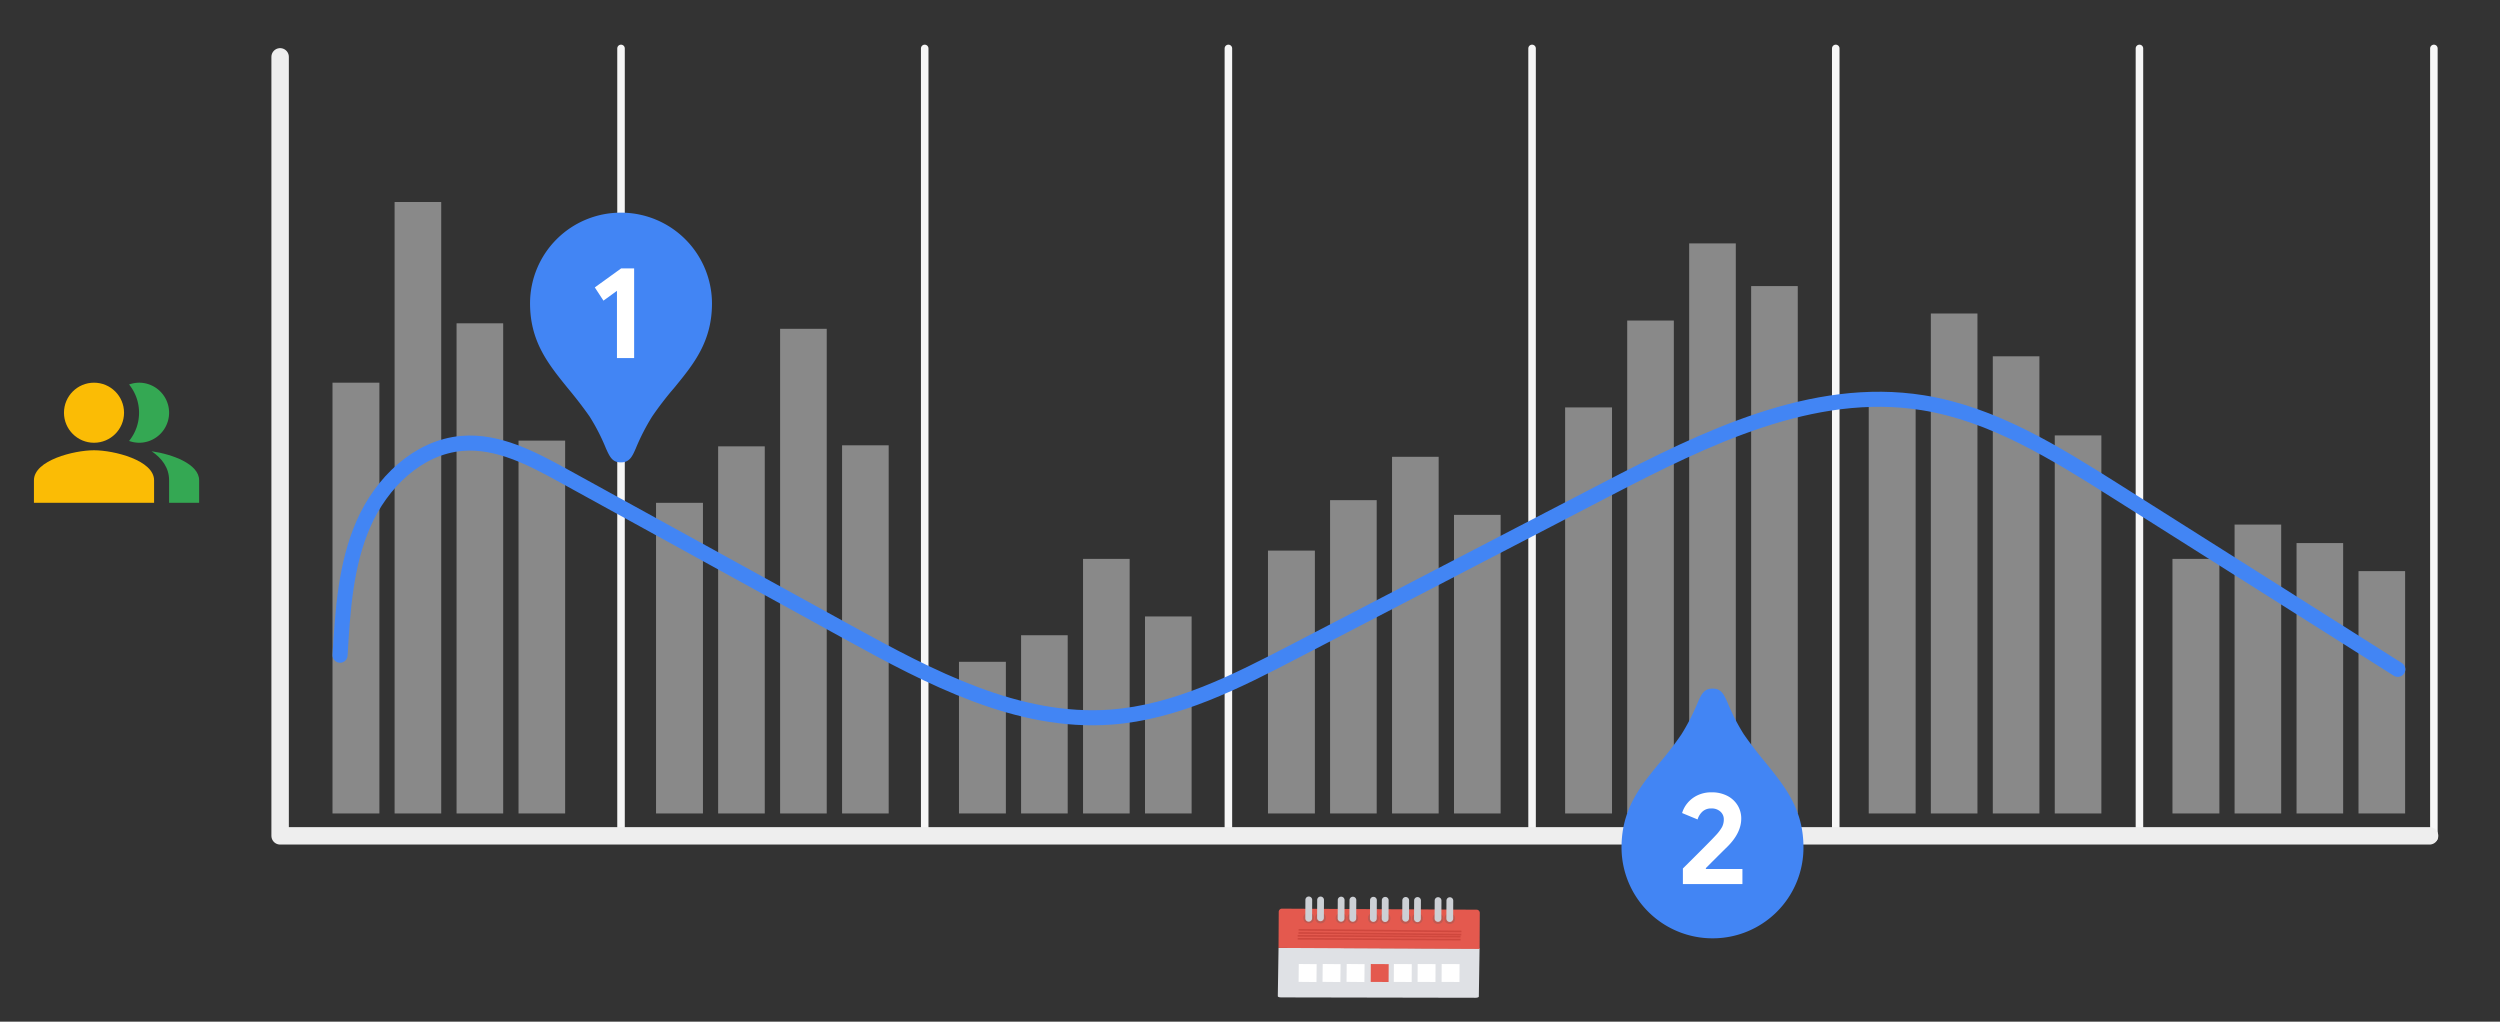 <svg xmlns="http://www.w3.org/2000/svg" width="995.392" height="406.773" viewBox="0 0 995.392 406.773">
  <rect x="0" y="0" width="995.392" height="406.773" fill="#333333" stroke="none"/>
  <g opacity="0.5">
    <rect x="132.387" y="152.369" width="18.669" height="171.514" fill="#e0e0e0"/>
    <rect x="157.114" y="80.433" width="18.557" height="243.451" fill="#e0e0e0"/>
    <rect x="181.785" y="128.732" width="18.557" height="195.151" fill="#e0e0e0"/>
    <rect x="206.455" y="175.437" width="18.557" height="148.446" fill="#e0e0e0"/>
  </g>
  <g opacity="0.5">
    <rect x="261.211" y="200.206" width="18.669" height="123.677" fill="#e0e0e0"/>
    <rect x="285.937" y="177.718" width="18.557" height="146.166" fill="#e0e0e0"/>
    <rect x="310.608" y="130.919" width="18.557" height="192.964" fill="#e0e0e0"/>
    <rect x="335.279" y="177.304" width="18.557" height="146.579" fill="#e0e0e0"/>
  </g>
  <g opacity="0.5">
    <rect x="381.823" y="263.504" width="18.669" height="60.379" fill="#e0e0e0"/>
    <rect x="406.55" y="252.925" width="18.557" height="70.958" fill="#e0e0e0"/>
    <rect x="431.221" y="222.526" width="18.557" height="101.357" fill="#e0e0e0"/>
    <rect x="455.891" y="245.447" width="18.557" height="78.436" fill="#e0e0e0"/>
  </g>
  <g opacity="0.5">
    <rect x="504.856" y="219.224" width="18.669" height="104.659" fill="#e0e0e0"/>
    <rect x="529.583" y="199.141" width="18.557" height="124.742" fill="#e0e0e0"/>
    <rect x="554.254" y="181.882" width="18.557" height="142.002" fill="#e0e0e0"/>
    <rect x="578.924" y="205.002" width="18.557" height="118.881" fill="#e0e0e0"/>
  </g>
  <g opacity="0.5">
    <rect x="623.164" y="162.219" width="18.669" height="161.664" fill="#e0e0e0"/>
    <rect x="647.89" y="127.626" width="18.557" height="196.257" fill="#e0e0e0"/>
    <rect x="672.561" y="96.913" width="18.557" height="226.97" fill="#e0e0e0"/>
    <rect x="697.231" y="113.912" width="18.557" height="209.971" fill="#e0e0e0"/>
  </g>
  <g opacity="0.5">
    <rect x="744.051" y="161.415" width="18.669" height="162.468" fill="#e0e0e0"/>
    <rect x="768.778" y="124.824" width="18.557" height="199.059" fill="#e0e0e0"/>
    <rect x="793.449" y="141.865" width="18.557" height="182.018" fill="#e0e0e0"/>
    <rect x="818.119" y="173.367" width="18.557" height="150.516" fill="#e0e0e0"/>
  </g>
  <g opacity="0.5">
    <rect x="864.988" y="222.526" width="18.669" height="101.357" fill="#e0e0e0"/>
    <rect x="889.714" y="208.866" width="18.557" height="115.017" fill="#e0e0e0"/>
    <rect x="914.385" y="216.228" width="18.557" height="107.655" fill="#e0e0e0"/>
    <rect x="939.056" y="227.401" width="18.557" height="96.482" fill="#e0e0e0"/>
  </g>
  <g>
    <line x1="247.264" y1="19.28" x2="247.264" y2="333.652" fill="none" stroke="#f6f6f6" stroke-linecap="round" stroke-linejoin="round" stroke-width="3"/>
    <line x1="368.178" y1="19.28" x2="368.178" y2="333.652" fill="none" stroke="#f6f6f6" stroke-linecap="round" stroke-linejoin="round" stroke-width="3"/>
    <line x1="489.091" y1="19.28" x2="489.091" y2="333.652" fill="none" stroke="#f6f6f6" stroke-linecap="round" stroke-linejoin="round" stroke-width="3"/>
    <line x1="610.005" y1="19.28" x2="610.005" y2="333.652" fill="none" stroke="#f6f6f6" stroke-linecap="round" stroke-linejoin="round" stroke-width="3"/>
    <line x1="730.919" y1="19.28" x2="730.919" y2="333.652" fill="none" stroke="#f6f6f6" stroke-linecap="round" stroke-linejoin="round" stroke-width="3"/>
    <line x1="851.833" y1="19.28" x2="851.833" y2="333.652" fill="none" stroke="#f6f6f6" stroke-linecap="round" stroke-linejoin="round" stroke-width="3"/>
    <line x1="969.068" y1="19.28" x2="969.068" y2="333.652" fill="none" stroke="#f6f6f6" stroke-linecap="round" stroke-linejoin="round" stroke-width="3"/>
    <polyline points="111.534 22.639 111.534 332.796 967.348 332.796" fill="none" stroke="#eee" stroke-linecap="round" stroke-linejoin="round" stroke-width="6.946"/>
  </g>
  <g>
    <path d="M60.362,179.666c4.1,2.78,6.966,6.548,6.966,11.57v8.97H79.287v-8.97C79.287,184.719,68.614,180.862,60.362,179.666Z" fill="#34a853" fill-rule="evenodd"/>
    <circle cx="37.43" cy="164.328" r="11.959" fill="#fbbc05"/>
    <path d="M55.369,176.287a11.959,11.959,0,0,0,0-23.918,12.475,12.475,0,0,0-3.976.718,17.88,17.88,0,0,1,0,22.483A12.5,12.5,0,0,0,55.369,176.287Z" fill="#34a853" fill-rule="evenodd"/>
    <path d="M37.43,179.277c-7.983,0-23.918,4.007-23.918,11.959v8.97H61.349v-8.97C61.349,183.284,45.413,179.277,37.43,179.277Z" fill="#fbbc05" fill-rule="evenodd"/>
  </g>
  <g>
    <path d="M509.059,377.417l-.294,19.258c0,.247.563.448,1.268.45h0l77.488.144c.705,0,1.281-.2,1.285-.444h0l.294-19.258Z" fill="#dfe1e5"/>
    <path d="M589.187,363.462l-.072,14.359-80.061-.4.083-14.362a1.282,1.282,0,0,1,1.285-1.275l77.489.415A1.277,1.277,0,0,1,589.187,363.462Z" fill="#e4594e"/>
    <rect x="564.439" y="383.853" width="7.118" height="7.118" transform="translate(177.617 953.373) rotate(-89.7)" fill="#fff"/>
    <rect x="573.997" y="383.853" width="7.118" height="7.118" transform="translate(187.125 962.931) rotate(-89.7)" fill="#fff"/>
    <rect x="554.97" y="383.853" width="7.118" height="7.118" transform="translate(168.198 943.905) rotate(-89.7)" fill="#fff"/>
    <rect x="545.779" y="383.853" width="7.118" height="7.118" transform="translate(159.055 934.714) rotate(-89.7)" fill="#e4594e"/>
    <rect x="536.165" y="383.853" width="7.118" height="7.118" transform="translate(146.934 923.235) rotate(-89.427)" fill="#fff"/>
    <rect x="526.606" y="383.853" width="7.118" height="7.118" transform="translate(137.471 913.676) rotate(-89.427)" fill="#fff"/>
    <rect x="517.082" y="383.853" width="7.118" height="7.118" transform="translate(128.069 904.173) rotate(-89.43)" fill="#fff"/>
    <rect x="549.12" y="338.149" width="0.661" height="64.851" transform="matrix(0.01, -1, 1, 0.01, 173.4, 916.292)" fill="#90130e" opacity="0.25" style="isolation: isolate"/>
    <rect x="549.086" y="339.358" width="0.661" height="64.851" transform="translate(172.157 917.456) rotate(-89.427)" fill="#90130e" opacity="0.25" style="isolation: isolate"/>
    <rect x="548.762" y="340.353" width="0.661" height="64.848" transform="translate(173.446 919.911) rotate(-89.7)" fill="#90130e" opacity="0.25" style="isolation: isolate"/>
    <rect x="548.781" y="341.534" width="0.661" height="64.848" transform="translate(172.283 921.104) rotate(-89.7)" fill="#90130e" opacity="0.25" style="isolation: isolate"/>
    <circle cx="521.053" cy="365.485" r="2.133" fill="#58595b" opacity="0.25" style="isolation: isolate"/>
    <path d="M521.112,356.947a1.352,1.352,0,0,0-1.359,1.344h0l-.037,7.2a1.353,1.353,0,1,0,2.7.158.06.06,0,0,1,0-.019,1.075,1.075,0,0,0,0-.139l.04-7.2A1.348,1.348,0,0,0,521.112,356.947Z" fill="#cdd0d5"/>
    <circle cx="525.768" cy="365.522" r="2.133" fill="#58595b" opacity="0.25" style="isolation: isolate"/>
    <path d="M525.806,356.973a1.351,1.351,0,0,0-1.356,1.346v0h0l-.04,7.2a1.352,1.352,0,0,0,2.7,0l.04-7.2A1.352,1.352,0,0,0,525.806,356.973Z" fill="#cdd0d5"/>
    <circle cx="533.94" cy="365.559" r="2.133" fill="#58595b" opacity="0.25" style="isolation: isolate"/>
    <path d="M534,357.017a1.348,1.348,0,0,0-1.359,1.337h0l-.036,7.2a1.351,1.351,0,1,0,2.7.158V365.7a.807.807,0,0,0,0-.139l.04-7.2A1.346,1.346,0,0,0,534,357.017Z" fill="#cdd0d5"/>
    <circle cx="538.626" cy="365.584" r="2.133" fill="#58595b" opacity="0.25" style="isolation: isolate"/>
    <path d="M538.674,357.042a1.353,1.353,0,0,0-1.359,1.338h0l-.037,7.2a1.351,1.351,0,1,0,2.7.158v-.019a.807.807,0,0,0,0-.139l.041-7.2A1.349,1.349,0,0,0,538.674,357.042Z" fill="#cdd0d5"/>
    <circle cx="546.786" cy="365.614" r="2.133" fill="#58595b" opacity="0.25" style="isolation: isolate"/>
    <path d="M546.852,357.083a1.351,1.351,0,0,0-1.359,1.344h0l-.036,7.2a1.351,1.351,0,1,0,2.7.072q0-.036,0-.072l.037-7.2A1.348,1.348,0,0,0,546.852,357.083Z" fill="#cdd0d5"/>
    <circle cx="551.494" cy="365.654" r="2.133" fill="#58595b" opacity="0.25" style="isolation: isolate"/>
    <path d="M551.542,357.108a1.352,1.352,0,0,0-1.359,1.345h0l-.026,7.213a1.351,1.351,0,1,0,2.7.157.054.054,0,0,0,0-.018.807.807,0,0,0,0-.139l.04-7.2a1.351,1.351,0,0,0-1.344-1.356h-.009Z" fill="#cdd0d5"/>
    <circle cx="559.654" cy="365.684" r="2.133" fill="#58595b" opacity="0.25" style="isolation: isolate"/>
    <path d="M559.705,357.152a1.352,1.352,0,0,0-1.358,1.345h0l-.038,7.2a1.352,1.352,0,0,0,2.7,0l.036-7.2A1.352,1.352,0,0,0,559.705,357.152Z" fill="#cdd0d5"/>
    <circle cx="564.347" cy="365.71" r="2.133" fill="#58595b" opacity="0.25" style="isolation: isolate"/>
    <path d="M564.409,357.178a1.348,1.348,0,0,0-1.358,1.338h0l-.04,7.2a1.351,1.351,0,0,0,2.7.159v-.019a.818.818,0,0,0,0-.14l.04-7.2A1.349,1.349,0,0,0,564.409,357.178Z" fill="#cdd0d5"/>
    <circle cx="572.547" cy="365.764" r="2.133" fill="#58595b" opacity="0.25" style="isolation: isolate"/>
    <path d="M572.585,357.218a1.35,1.35,0,0,0-1.356,1.338h0l-.04,7.2a1.352,1.352,0,0,0,2.7,0l.037-7.2A1.35,1.35,0,0,0,572.585,357.218Z" fill="#cdd0d5"/>
    <circle cx="577.219" cy="365.779" r="2.133" fill="#58595b" opacity="0.25" style="isolation: isolate"/>
    <path d="M577.277,357.244a1.352,1.352,0,0,0-1.359,1.344h0l-.036,7.2a1.351,1.351,0,0,0,2.7,0l.037-7.2A1.348,1.348,0,0,0,577.277,357.244Z" fill="#cdd0d5"/>
  </g>
  <path d="M135.4,260.879c1.046-17.8,2.194-36.032,9.33-52.334s21.638-30.525,39.214-32c14.3-1.2,27.839,5.951,40.441,12.886l113.41,62.41c32.564,17.92,67.462,36.385,104.443,33.685,26.084-1.9,50.156-14.223,73.417-26.3l123.826-64.305c39.411-20.467,82.258-41.546,126.028-34.584,27.956,4.447,52.8,19.948,76.8,35.116l112.4,71.06" fill="none" stroke="#4285f4" stroke-linecap="round" stroke-miterlimit="10" stroke-width="6"/>
  <g>
    <g>
      <path d="M283.483,120.771c0,15.272-7.3,24.207-14.97,33.563a131.109,131.109,0,0,0-8.874,11.53,85.423,85.423,0,0,0-6.52,12.737c-1.328,3.019-2.414,5.494-5.795,5.494h-.241c-3.381,0-4.407-2.475-5.795-5.494a80.042,80.042,0,0,0-6.52-12.737c-2.958-4.225-5.916-7.968-8.874-11.53-7.545-9.356-14.85-18.291-14.85-33.563a36.119,36.119,0,0,1,36.1-36.1h.241A36.235,36.235,0,0,1,283.483,120.771Zm-24.146-.906a12.073,12.073,0,1,0-12.073,12.074A12.032,12.032,0,0,0,259.337,119.865Z" fill="#4285f4"/>
      <rect x="229.909" y="104.599" width="36.149" height="38.354" transform="translate(495.967 247.553) rotate(180)" fill="#4285f4"/>
    </g>
    <path d="M245.646,115.79l-5.377,3.915-3.444-5.272,10.491-7.569h5.168v35.7h-6.838Z" fill="#fff"/>
  </g>
  <g>
    <g>
      <path d="M645.62,337.5c0-15.273,7.3-24.207,14.971-33.564a131.148,131.148,0,0,0,8.873-11.53,85.423,85.423,0,0,0,6.52-12.737c1.328-3.018,2.414-5.493,5.795-5.493h.241c3.381,0,4.407,2.475,5.8,5.493a79.943,79.943,0,0,0,6.519,12.737c2.958,4.226,5.916,7.969,8.874,11.53,7.546,9.357,14.85,18.291,14.85,33.564a36.119,36.119,0,0,1-36.1,36.1h-.241A36.235,36.235,0,0,1,645.62,337.5Zm24.146.905a12.074,12.074,0,1,0,12.073-12.073A12.031,12.031,0,0,0,669.766,338.4Z" fill="#4285f4"/>
      <rect x="663.045" y="315.313" width="36.149" height="38.354" fill="#4285f4"/>
    </g>
    <path d="M670.054,345.793q10.859-10.752,13-13.1a17.1,17.1,0,0,0,2.584-3.393,6.593,6.593,0,0,0,.705-3.079,4.031,4.031,0,0,0-1.358-3.08,5.1,5.1,0,0,0-3.6-1.252,5.027,5.027,0,0,0-3.55,1.252,6.91,6.91,0,0,0-1.931,3.131l-6.159-2.557a11.057,11.057,0,0,1,2.113-3.941,11.6,11.6,0,0,1,3.993-3.105,12.664,12.664,0,0,1,5.638-1.2,13.3,13.3,0,0,1,6.211,1.383,10.289,10.289,0,0,1,4.124,3.758,9.914,9.914,0,0,1,1.462,5.3q0,5.793-5.638,11.327-2.3,2.244-8.508,8.456l.157.313h14.459v6h-23.7Z" fill="#fff"/>
  </g>
</svg>
